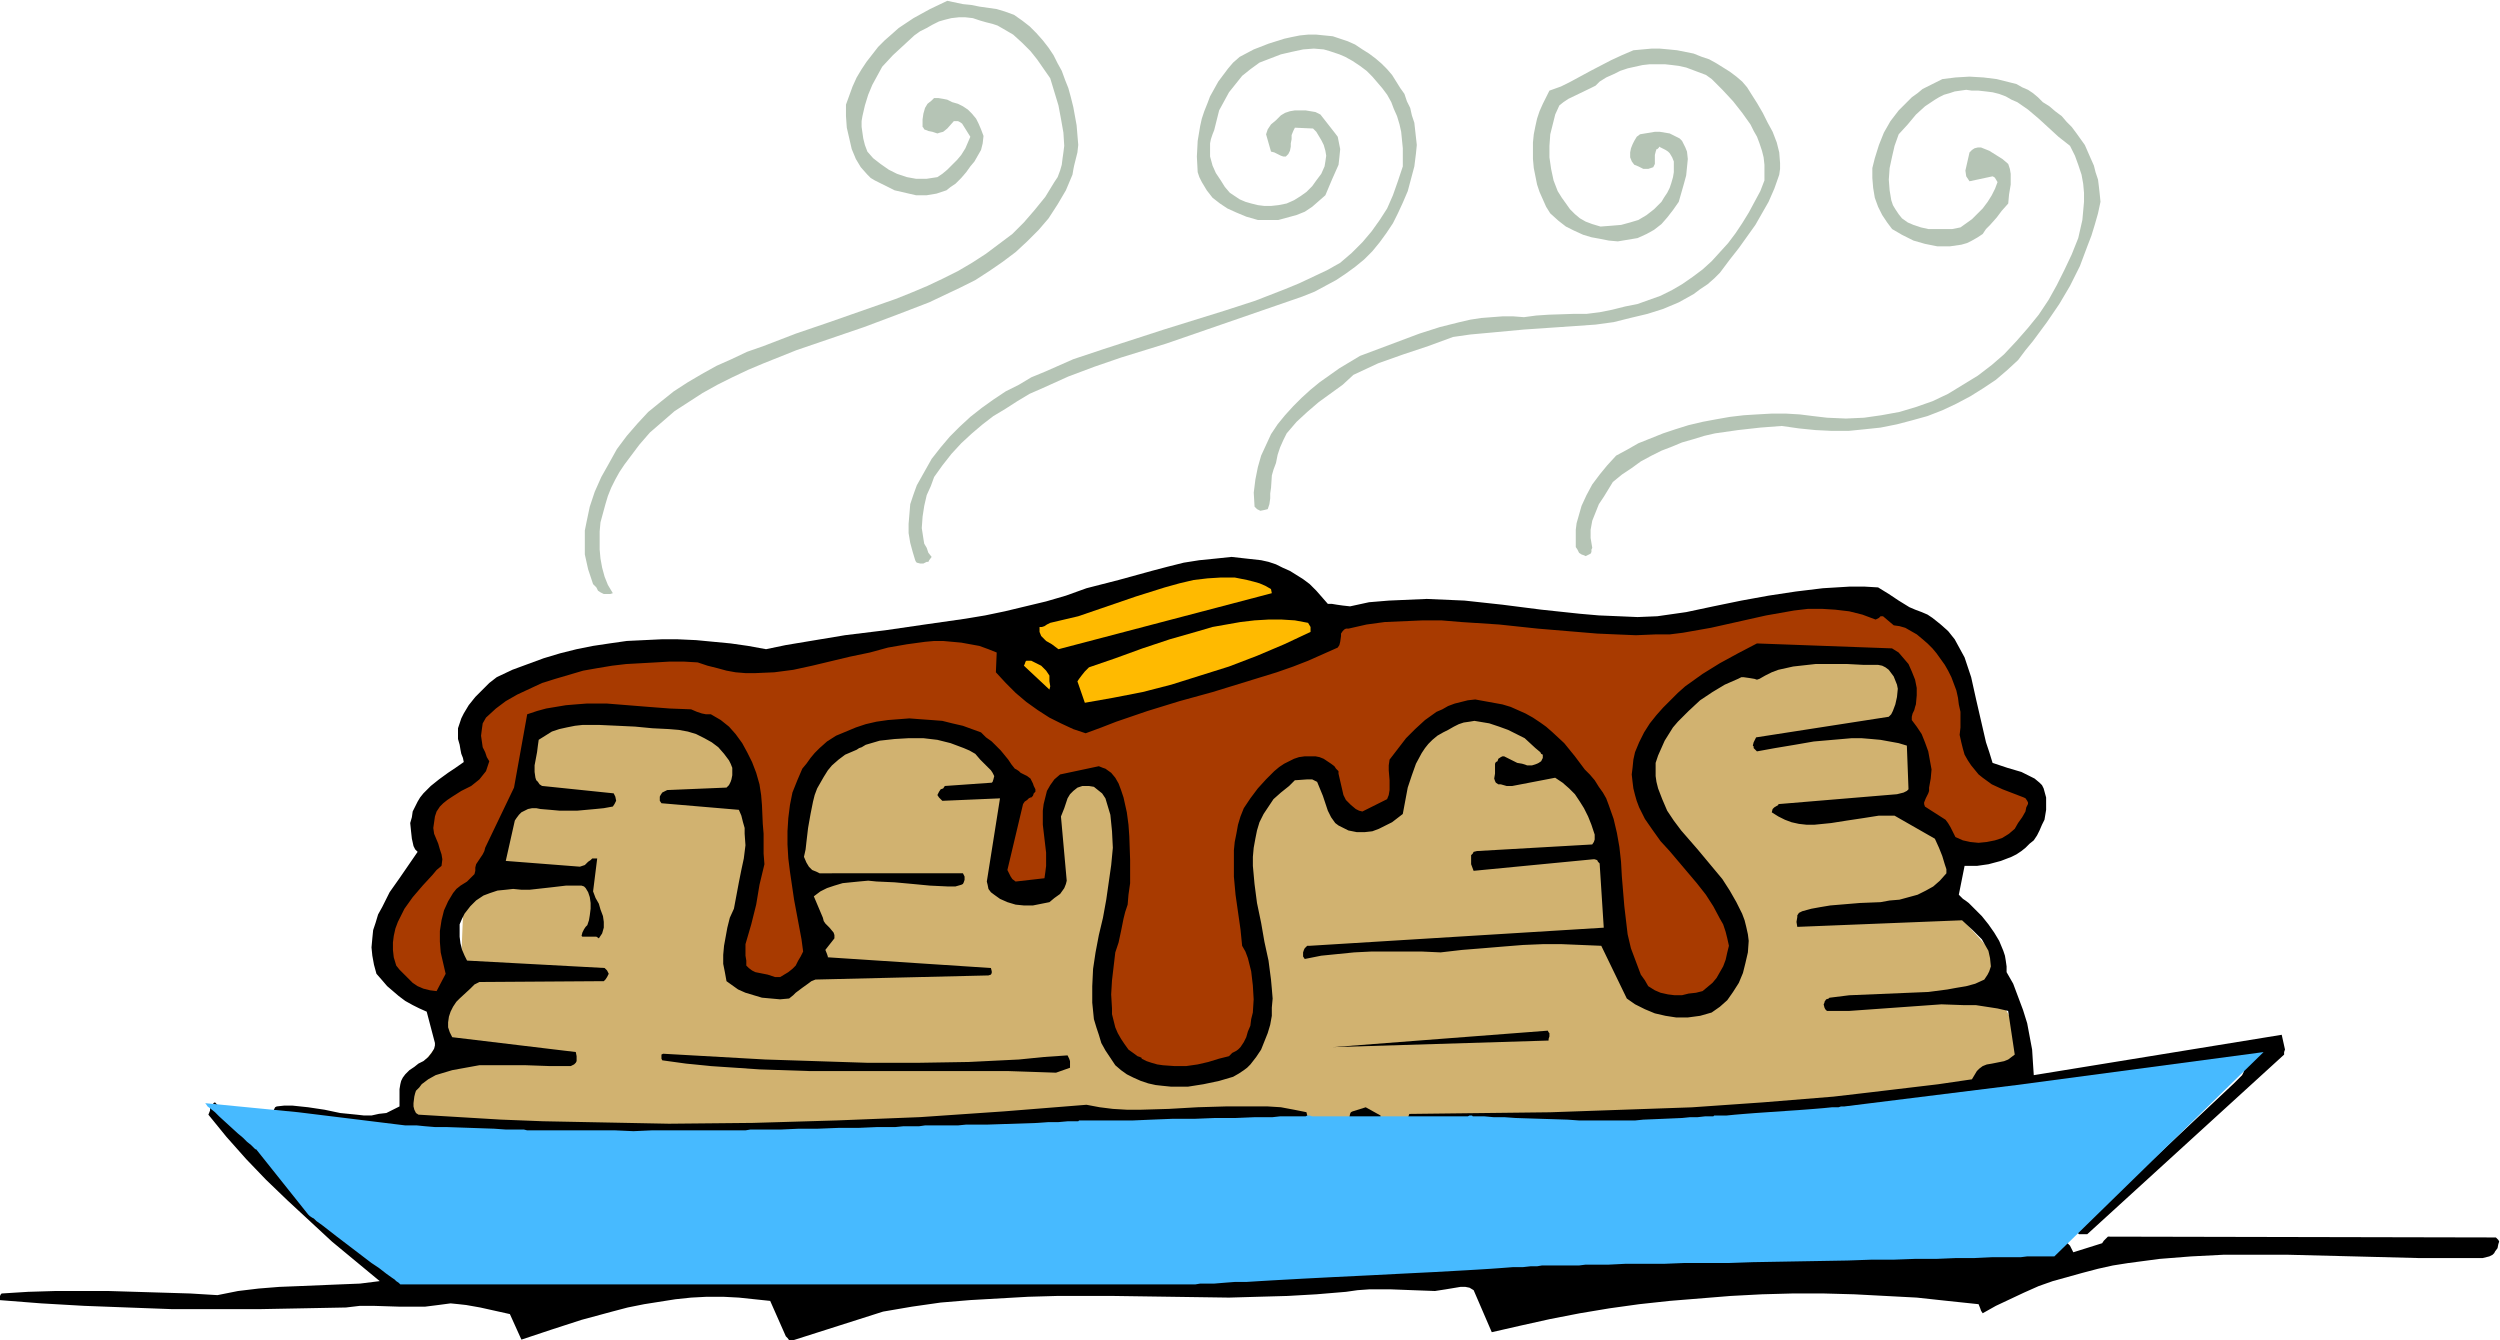 <svg xmlns="http://www.w3.org/2000/svg" fill-rule="evenodd" height="262.97" preserveAspectRatio="none" stroke-linecap="round" viewBox="0 0 3035 1627" width="490.455"><style>.pen1{stroke:none}.brush2{fill:#000}.brush3{fill:#b5c4b5}.brush5{fill:#ffba00}</style><path class="pen1" style="fill:#d1b270" d="m492 1351 113 22 197 16h1l3 1h42l11 1h37l26 1 27 1h54l25 1h33l8 1h48l7 1h25l19 1 20 1h22l20 1h21l19 1h31l6 1h407l6-1h14l10-1h21l11-1h26l27-2h28l28-1 27-2 25-1h12l11-1h19l8-1h16l3-1h4l4-1h6l7-1 8-1 9-1 11-1 11-1 11-1 26-3 28-3 28-3 29-4 27-3 13-2 13-1 12-1 11-2 10-1 10-1 8-1 6-1 6-1h4l3-1h1l142-43v-51l-28-51 5-39-62-69 11-119-73-193-165-23-232 40-582 85-169-62H791l-163 34-63 176-6 148-23 33 6 34-44 57-1 2v2l-1 2-2 5-3 14-1 7v4l1 2 1 2z"/><path class="pen1 brush2" d="m3033 1505-3-3-471-1-3 3-2 2-2 3-35 11-1-2-1-2-2-4-3-3-29-1-31 1h-31l-31 2-63 3-63 5-22-1h-68l-45 2-90 3h-44l-43-3-22-2-21-3-295 10-12 21h-70l-1-1-2-2v-2l-1-5-1-2-2-3-1035-1-1 1-3 2-2 1-3 1-17-8-16-9-15-11-15-11-15-12-14-12-27-26-26-28-25-27-12-14-12-13-24-26-2 1v1h-1l-1 3-2 1v4l-2 5 22 27 24 27 24 25 26 25 27 25 27 25 29 24 29 24-24 3-25 1-24 1-24 1-25 1-25 2-25 3-25 5-33-2-66-2-33-1H67l-33 1-32 2-1 1-1 2-1 5 51 4 52 3 53 2 54 2h106l53-1 52-1 17-2h16l32 1h31l16-2 15-2 10 1 9 1 17 3 18 4 18 4 14 31 36-12 37-12 37-10 19-5 20-4 19-3 19-3 19-2 19-1h20l19 1 19 2 19 2 19 43 2 2 3 4 113-36 35-6 35-5 36-3 35-2 35-2 35-1h69l70 1 70 1 35-1 36-1 35-2 36-3 14-2 14-1h27l26 1 27 1 13-2 12-2 6-1h6l5 1 5 3 22 51 35-8 36-8 36-7 36-6 36-5 37-4 37-3 37-3 38-2 37-1h38l37 1 38 2 38 2 37 4 38 4 2 5 1 3 2 3 16-9 17-8 17-8 18-8 17-6 18-5 18-5 19-5 18-4 19-3 38-5 38-3 39-2h79l80 2 78 2h78l4-1 4-1 4-2 1-1 1-1 1-2 3-4 1-5 1-3-1-2z"/><path class="pen1 brush2" d="m2774 1274-4-18-301 49-1-15-1-16-3-16-3-16-5-16-6-16-6-16-8-14v-7l-1-7-1-6-2-6-5-12-6-10-7-10-8-10-8-8-8-8-4-3-3-2-5-5 7-35h15l14-2 15-4 13-5 6-3 6-4 5-4 5-5 5-4 4-6 3-6 3-7 3-6 1-6 1-6v-15l-3-11-2-4-3-3-6-5-8-4-8-4-17-5-9-3-9-3-4-13-4-12-6-26-6-26-6-27-4-12-4-12-6-11-6-11-8-10-9-8-10-8-6-4-7-3-8-3-7-3-13-8-12-8-13-8-17-1h-17l-33 2-33 4-33 5-33 6-34 7-33 7-35 5-24 1-23-1-24-1-23-2-47-5-47-6-46-5-23-1-23-1-23 1-23 1-24 2-23 5-9-1-7-1-6-1h-5l-7-8-7-8-8-8-8-6-8-5-8-5-9-4-8-4-9-3-9-2-9-1-9-1-18-2-19 2-20 2-19 3-20 5-19 5-40 11-39 10-25 9-24 7-25 6-25 6-24 5-24 4-49 7-48 7-49 6-48 8-24 4-24 5-22-4-21-3-21-2-21-2-22-1h-20l-21 1-21 1-21 3-20 3-20 4-20 5-20 6-19 7-19 7-19 9-9 7-8 8-9 9-8 10-6 10-3 6-2 6-2 6v13l2 7 1 6 1 5 2 5 1 5-10 7-9 6-11 8-10 8-9 9-4 5-3 5-3 6-3 6-1 7-2 7 1 10 1 9 2 9 2 4 3 3-11 16-11 16-12 17-9 18-5 9-3 10-3 9-1 10-1 11 1 10 2 11 3 11 7 8 6 7 7 6 7 6 8 6 9 5 8 4 9 4 10 38v3l-1 4-3 5-4 5-6 5-6 3-5 4-6 4-5 5-3 4-2 4-1 4-1 6v21l-8 4-8 4-9 1-9 2h-9l-9-1-20-2-19-4-20-3-19-2h-10l-9 1-2 1-1 2-1 2v3l2 4 1 1 2 1 45 8 44 6 45 4 45 3 44 2 45 1h88l90-1h133l45 1 45 3 45 3 11-3 11-2 11-1 11-1h22l21 1 22 2h31l11-1 10-1 10-2 34-1 34 1h34l34 1 68 2h34l35-2h20l66-4 4-1 2-2 1-3 1-4v-4l-1-4-2-8-15-3-16-3-16-1h-51l-34 1-35 2-34 1h-17l-17-1-16-2-16-3-100 8-102 7-101 4-102 3-102 1-102-2-51-1-51-2-50-3-50-3-3-2-2-4-1-4v-4l1-8 1-4 1-3 4-4 3-4 8-6 9-5 10-3 10-3 11-2 11-2 11-2h56l28 1h27l2-1 2-1 2-2 1-2v-6l-1-5-150-18-3-6-2-6v-6l1-7 2-6 3-6 4-6 4-4 13-12 5-5 6-3 148-1h3l2-2 2-3 2-4-1-2-1-2-3-3-167-9-3-6-3-7-2-8-1-8v-15l3-7 3-6 7-9 7-7 9-6 8-3 9-3 10-1 9-1 10 1h10l9-1 18-2 17-2h19l3 1 2 2 3 5 2 6 1 7v7l-1 8-1 6-2 6-1 1-1 1-2 3-2 4-1 4 1 1h17l3 2 2-3 2-3 2-7v-7l-1-7-3-8-2-7-4-7-3-8 5-40h-6l-2 2-3 2-4 4-3 1-3 1-90-7 11-49 2-3 3-4 3-3 4-2 4-2 5-1h5l5 1 12 1 11 1h22l22-2 10-1 11-2 2-3 2-4-1-5-2-4-87-9-3-2-2-3-2-2-1-3-1-7v-8l3-16 1-8 1-7 8-5 8-5 9-3 9-2 10-2 9-1h21l22 1 21 1 21 2 20 1 12 1 11 2 10 3 10 5 9 5 8 6 7 8 6 8 2 4 2 5v9l-1 5-1 3-2 4-3 3-72 3-2 1-2 1-2 1-2 3-1 2v5l2 3 94 8 3 7 2 8 2 7v7l1 14-2 16-3 14-3 15-6 32-5 11-3 12-2 11-2 11-1 11v11l2 10 2 11 7 5 7 5 9 4 10 3 10 3 11 1 11 1 11-1 5-4 3-3 8-6 7-5 4-3 5-2 210-5 3-1 1-2v-2l-1-4-198-13v-1l-1-3-2-5 11-14v-4l-1-3-5-6-5-5-2-3-1-4-11-26 8-6 8-4 9-3 10-3 10-1 10-1 11-1 10 1 22 1 22 2 21 2 21 1h10l7-2 2-1 1-2 1-3v-4l-2-4H995l-2-1-2-1-5-2-4-4-3-5-3-7 2-9 1-9 2-17 3-17 3-15 2-8 3-8 4-7 4-7 5-8 5-6 8-7 8-6 7-3 7-3 3-2 3-1 5-3 17-5 18-2 17-1h18l17 2 16 4 16 6 7 3 7 4 6 7 7 7 6 6 2 3 2 4-1 4-1 3-1 1-57 4-2 3-3 1-2 3-2 4 2 3 4 4 70-3-16 101 1 4 1 5 3 4 4 3 7 5 9 4 10 3 10 1h11l10-2 10-2 6-5 7-5 5-7 2-5 1-4-7-78 4-10 4-12 3-5 4-4 5-4 6-2h8l6 1 5 4 5 4 4 6 3 10 3 10 1 10 1 10 1 20-2 21-3 21-3 21-4 22-5 21-4 21-3 20-1 21v20l1 10 1 10 3 10 3 9 3 10 5 9 6 9 6 9 7 6 7 5 8 4 9 4 9 3 9 2 9 1 10 1h20l19-3 19-4 17-5 7-4 6-4 4-3 4-4 7-9 6-9 4-10 4-10 3-10 2-11v-10l1-11-1-12-1-11-3-23-5-23-4-23-5-24-3-23-1-11-1-11v-11l1-11 2-11 2-10 3-10 5-10 6-9 6-9 9-8 10-8 5-5 2-2h1l14-1h6l6 3 7 17 6 18 4 8 5 7 4 3 4 2 4 2 4 2 10 2h10l9-1 8-3 8-4 8-4 13-10 3-16 3-16 5-15 5-14 7-13 4-6 4-5 5-5 6-5 7-4 6-3 7-4 6-3 6-2 7-1 6-1 6 1 12 2 12 4 11 4 6 3 4 2 10 5 13 12 6 5 1 2 2 1v4l-1 2-1 2-3 2-2 1-6 2h-6l-6-2-6-1-6-3-6-3-4-2h-2l-2 1-3 2-1 3-2 1-1 2v12l-1 6 1 3 1 2 3 2h3l7 2h7l52-10 9 6 8 7 7 7 6 9 5 8 5 10 4 10 4 12v6l-1 3-2 3-140 8-4 1-1 2-2 2v11l3 8 145-14h2l3 1 1 2 2 2 5 78-357 22h-3l-2 2-1 1-1 2-1 3v5l2 3 20-4 20-2 20-2 20-1h63l22 1 26-3 25-2 24-2 25-2 24-1h23l24 1 24 1 31 64 10 7 12 6 12 5 13 3 13 2h14l15-2 14-4 10-7 9-8 7-10 7-11 5-12 3-12 3-13 1-14-1-8-2-9-2-8-3-8-7-14-8-14-9-14-10-12-20-24-20-23-9-12-8-12-6-14-5-13-2-8-1-7v-16l3-9 4-9 4-9 5-8 5-8 6-7 13-13 14-13 15-10 15-9 16-7 4-2h3l7 1 6 1 3 1 3-1 7-4 8-4 8-3 9-2 9-2 9-1 18-2h39l19 1h18l5 1 4 2 4 3 3 4 3 4 2 5 2 5 1 5-1 10-2 9-3 8-2 4-3 3-161 25-2 4-1 2-1 4 1 1v2l2 2 2 2 22-4 24-4 23-4 23-2 23-2h12l12 1 11 1 11 2 11 2 10 3 2 53-2 2-4 2-4 1-4 1-144 12v1l-5 3-2 2-1 4 8 5 8 4 8 3 9 2 9 1h10l20-2 19-3 20-3 19-3h19l49 28 5 11 4 10 3 10 2 6v5l-8 9-8 7-9 5-10 5-11 3-11 3-12 1-11 2-25 1-24 2-12 1-12 2-11 2-11 3-2 1-2 1-2 3v2l-1 6 1 6 200-8 13 12 5 5 6 6 4 7 4 7 2 9 1 10-1 3-1 3-2 4-2 3-2 3-11 5-11 3-12 2-11 2-23 3-24 1-24 1-24 1-24 1-24 3-1 1-3 1-2 3v1l-1 2 1 4 1 2 2 2h27l28-2 56-4 28-2 28 1h14l13 2 13 2 13 3 8 53-4 3-4 3-5 2-5 1-10 2-6 1-5 2-4 3-3 3-6 10-41 6-42 5-42 5-43 5-86 7-86 6-86 3-86 3-86 1-85 1-6 17v4l1 4 2 3 2 2 126-6 126-8 126-8 127-10 126-12 126-12 126-15 126-17h2l2 2 1 1v4l-2 4-6 6-2 2-2 2-49 46-48 45-48 43-23 21-23 21 1 4 1 2 1 1h10l239-218v-3l1-3z"/><path class="pen1 brush3" d="m2550 245-1-10-1-9-1-8-3-9-2-8-4-9-7-16-5-7-5-7-6-8-6-6-6-7-8-6-7-6-8-5-6-6-6-5-6-4-7-3-7-4-8-2-16-4-16-2-17-1-17 1-16 2-8 4-16 8-6 5-7 5-5 5-11 11-10 13-8 14-6 15-5 16-3 12v12l1 12 2 12 4 11 5 10 6 9 6 8 12 7 14 7 14 4 15 3h15l7-1 7-1 7-2 6-3 7-4 6-4 4-6 5-5 8-9 6-8 8-9 1-11 2-12v-13l-1-6-2-6-7-6-8-5-8-5-10-4h-4l-4 1-3 2-3 3-5 22 1 7 2 3 2 3 28-6 2 1 1 1 3 5-3 8-4 8-5 8-6 8-6 6-7 7-7 5-7 5-10 2h-29l-9-2-9-3-7-3-7-5-4-5-4-6-3-5-2-6-1-6-1-6-1-13 1-14 3-14 3-13 5-14 11-12 10-12 11-10 12-8 5-3 6-3 7-2 6-2 7-1 7-1 7 1h8l9 1 8 1 8 2 8 3 7 4 7 3 13 9 13 11 12 11 12 11 14 11 6 12 4 11 4 12 2 11 1 11v11l-1 11-1 11-5 22-8 20-9 19-9 18-10 18-12 18-13 16-14 16-15 16-15 13-17 13-18 11-18 11-19 9-20 7-20 6-22 4-21 3-22 1-23-1-17-2-16-2-17-1h-17l-18 1-16 1-17 2-17 3-16 3-17 4-16 5-15 5-15 6-15 6-14 8-13 7-11 12-9 11-9 12-7 13-6 13-4 14-2 7-1 8v21l2 3 2 4 3 2 3 1 2 1 2-1 2-1 2-1 1-2v-3l1-2-1-6-1-6v-10l2-11 4-10 4-10 6-9 11-18 11-9 12-8 11-8 13-7 12-6 13-5 12-5 14-4 13-4 13-3 28-4 27-3 26-2 21 3 20 2 20 1h20l20-2 19-2 20-4 19-5 18-5 18-7 17-8 17-9 16-10 15-10 14-12 13-12 9-12 9-11 17-23 15-22 13-22 12-24 9-24 5-13 4-13 4-14 3-14z"/><path class="pen1" style="fill:#a83a00" d="M2462 976v-2l-1-2-2-3-2-1-13-5-13-5-13-6-11-8-5-4-9-11-4-6-4-7-2-7-2-8-2-9 1-9v-19l-2-9-1-8-2-9-3-8-3-8-4-8-4-7-5-7-5-7-5-6-6-6-7-6-6-5-7-4-7-4-7-2-7-1-13-11h-3l-2 2-2 1-2 1-16-6-16-4-17-2-16-1h-17l-17 2-17 3-17 3-67 15-17 3-17 3-16 2h-17l-24 1-24-1-23-1-24-2-48-4-47-5-46-3-24-2h-23l-23 1-23 1-22 3-22 5h-3l-2 1-2 2-2 3v3l-1 7-1 4-2 3-18 8-18 8-18 7-20 7-39 12-39 12-40 11-39 12-38 13-18 7-19 7-15-5-15-7-14-7-14-9-14-10-13-11-12-12-12-13 1-24-10-4-11-4-11-2-11-2-11-1-11-1h-11l-11 1-22 3-23 4-22 6-24 5-46 11-23 5-23 3-23 1h-12l-12-1-11-2-11-3-12-3-12-4-17-1h-17l-17 1-18 1-18 1-17 2-18 3-17 3-17 5-17 5-16 5-15 7-15 7-14 8-12 9-12 11-4 7-1 7-1 8 1 7 1 7 3 6 2 6 3 5-2 6-2 6-4 5-4 5-5 4-5 4-12 6-11 7-6 4-5 4-4 4-4 6-2 6-1 7-1 7 1 7 5 12 2 7 2 6 1 6-1 8-6 5-5 6-12 13-12 14-10 14-4 8-4 8-3 8-2 9-1 8v9l1 9 3 10 4 5 5 5 5 5 6 6 6 4 7 3 8 2 8 1 11-21-3-13-3-13-1-13v-13l2-13 3-12 5-11 3-5 3-5 4-5 5-4 8-5 3-3 3-3 3-3 1-4v-4l1-4 4-6 4-6 2-4 1-4 35-73 16-89 12-4 11-3 12-2 12-2 12-1 13-1h25l25 2 25 2 26 2 26 1 7 3 6 2 5 1h6l12 7 10 8 8 9 8 11 6 11 6 12 5 13 4 14 2 13 1 12 1 23 1 12v24l1 13-6 25-4 24-6 24-7 24v14l1 6v6l3 3 4 3 4 2 5 1 10 2 9 3h6l5-3 5-3 5-4 4-4 3-6 3-5 3-6-2-15-3-16-6-32-5-34-2-16-1-17v-16l1-16 2-16 3-15 6-15 6-14 5-6 5-7 5-6 6-6 9-8 11-7 12-5 12-5 12-4 13-3 14-2 13-1 13-1 13 1 14 1 13 1 12 3 13 3 11 4 11 4 6 6 7 5 11 11 9 11 4 6 4 5 2 1 3 2 2 2 4 2 4 2 4 3 3 6 1 3 2 4v3l-2 2-1 3-2 2h-1l-2 1-2 2-3 2-2 3-19 80 2 4 2 4 2 3 4 3 35-4 1-7 1-8v-16l-2-17-2-17v-17l1-8 2-8 2-8 4-7 5-7 7-6 47-10 5 2 3 1 7 5 5 6 4 7 3 8 3 9 4 18 2 15 1 14 1 29v28l-2 14-1 12-3 9-2 8-3 15-3 14-2 6-2 6-2 17-2 17-1 17 1 17v7l2 8 2 8 3 7 4 7 4 6 5 7 7 5 4 3 3 1 2 1v1l6 3 6 2 7 2 7 1 14 1h14l14-2 13-3 13-4 12-3 4-4 4-2 3-2 3-3 4-6 3-6 2-7 3-7 1-8 2-8 1-16-1-17-2-17-4-16-3-8-4-7-1-10-1-10-3-21-3-21-2-22v-32l1-10 2-10 2-11 3-10 4-10 8-12 9-12 10-11 10-10 6-5 6-4 6-3 6-3 6-2 7-1h13l5 1 5 2 9 6 4 3 2 3 3 3v3l6 26 3 6 6 6 6 5 4 2 4 1 30-15 2-5 1-6v-12l-1-12v-6l1-7 10-13 10-13 11-11 12-11 14-10 7-3 7-4 8-3 8-2 8-2 9-1 11 2 11 2 11 2 10 3 9 4 9 4 9 5 9 6 7 5 8 7 14 13 13 16 12 16 6 6 6 7 5 8 5 7 4 7 3 8 6 17 4 17 3 17 2 18 1 18 3 36 2 17 2 17 4 17 6 16 3 8 3 8 5 7 4 7 8 5 7 3 9 2 8 1h9l8-2 9-1 8-2 6-5 6-5 5-6 4-7 4-7 3-8 2-9 2-8-2-9-2-8-3-9-4-7-8-15-9-14-11-14-11-13-22-26-11-12-10-14-9-13-7-14-3-8-2-7-2-8-1-8-1-9 1-8 1-10 2-9 5-12 6-12 7-11 8-10 8-9 9-9 9-9 9-8 21-15 21-13 22-12 23-12 164 6 8 5 6 7 6 7 4 9 4 10 2 10v9l-1 11-1 3-1 4-1 2-1 2-1 4v4l6 8 6 9 4 10 4 11 2 11 2 11-1 11-2 11v4l-1 3-3 6-2 5v2l1 3 25 16 3 4 3 5 3 6 3 6 9 4 9 2 10 1 10-1 10-2 9-3 8-5 7-6 4-7 5-7 4-7 1-5 2-4z"/><path class="pen1 brush3" d="m2160 212 1-7v-7l-1-13-3-12-5-13-6-11-6-12-7-12-7-11-5-8-6-7-7-6-8-6-8-5-8-5-9-5-9-3-10-4-10-2-10-2-10-1-11-1h-10l-11 1-11 1-14 6-13 6-25 13-24 13-12 6-14 5-4 8-4 8-4 9-3 9-2 9-2 10-1 10v20l1 11 2 10 2 10 3 9 4 9 4 9 5 8 10 9 9 7 10 5 11 5 10 3 11 2 10 2 11 1 12-2 12-2 11-5 9-5 9-7 7-8 7-9 7-10 6-21 3-11 1-10 1-10-1-9-2-5-2-4-2-4-3-3-6-3-6-3-6-1-6-1h-6l-6 1-12 2-4 3-3 5-2 4-2 5-1 5v6l2 5 3 4 5 2 6 3h6l3-1 3-1 1-2 1-2v-11l1-4 1-3h1l1-1 1-1v-1l2 1 2 1 4 2 3 2 2 2 3 5 2 5v13l-1 6-2 7-2 6-3 6-4 6-3 5-5 5-4 4-9 7-10 6-10 3-11 3-12 1-13 1-10-3-8-3-7-4-6-5-6-6-5-7-5-7-5-8-5-13-3-14-2-14v-14l1-14 3-12 3-12 5-11 5-4 6-4 27-13 6-3 5-5 8-5 9-4 8-4 9-3 9-2 9-2 9-1h18l9 1 8 1 9 2 8 3 8 3 8 3 7 5 13 13 13 14 11 14 10 14 4 8 4 7 3 8 3 9 2 8 1 9v19l-5 13-7 13-7 13-8 13-8 12-9 12-10 11-10 11-11 10-12 9-13 9-12 7-14 7-14 5-14 5-15 3-16 4-15 3-16 2h-16l-30 1-15 1-15 2-13-1h-13l-13 1-13 1-13 2-13 3-24 6-25 8-24 9-48 18-25 15-24 17-11 9-11 10-10 10-10 11-9 11-8 12-6 13-6 13-4 14-3 15-2 16 1 17 3 3 4 2 5-1 4-1 2-6 1-7v-6l1-7 1-15 2-7 3-8 2-10 3-9 4-9 4-8 6-7 6-7 13-12 14-12 29-21 13-12 15-7 15-7 31-11 30-10 30-11 21-3 22-2 43-4 44-3 43-3 22-3 20-5 21-5 19-6 19-8 9-5 9-5 8-6 9-6 8-7 7-7 12-16 11-14 10-14 10-14 8-14 8-14 7-16 6-17z"/><path class="pen1 brush2" d="M1881 1258v-4l-1-1-1-2-261 20 262-8v-2l1-3z"/><path class="pen1 brush3" d="m1719 186 1-10-1-9-1-9-1-9-3-9-2-9-4-8-3-9-5-7-5-8-5-8-6-7-7-7-7-6-8-6-8-5-9-6-9-4-9-3-9-3-10-1-10-1h-10l-10 1-10 2-9 2-19 6-18 7-17 9-8 7-6 7-6 8-6 8-5 9-5 9-3 8-4 10-3 9-2 9-3 18-1 19 1 19 2 6 3 6 3 5 3 5 7 9 9 7 9 6 11 5 12 5 14 4h25l11-3 11-3 10-4 9-6 8-7 8-7 8-19 4-9 4-9 1-9 1-10-2-10-1-5-3-4-18-23-6-3-6-1-6-1h-13l-6 1-6 2-5 3-6 6-6 5-4 6-1 3-1 3 6 21 4 1 4 2 4 2 3 1h3l3-3 2-4 1-5v-4l1-5v-5l2-5 2-4 22 1 4 4 3 5 3 5 3 6 2 7 1 6-1 7-1 6-4 9-6 8-5 7-7 7-7 5-8 5-9 4-10 2-9 1h-8l-8-1-8-2-7-2-7-3-12-8-6-7-5-8-6-9-4-9-3-11v-16l1-5 2-6 2-5 3-12 3-12 6-11 6-11 8-10 8-10 10-8 11-8 13-5 13-5 13-3 14-3 13-1 12 1 7 2 6 2 6 2 7 3 9 5 9 6 8 6 7 7 6 7 6 7 6 8 5 9 3 8 4 9 3 10 2 9 1 10 1 10v22l-6 18-6 17-7 16-9 14-10 14-11 13-13 13-14 12-16 9-17 8-17 8-17 7-36 14-37 12-74 23-37 12-37 12-36 12-34 15-17 7-15 9-16 8-15 10-14 10-14 11-13 12-12 12-11 13-11 14-9 16-9 16-4 11-4 12-1 12-1 12v11l2 12 3 11 3 10 1 2 1 1 4 1h4l4-2h2l1-2 3-4-4-5-2-6-3-5-1-6-2-13 1-14 2-13 3-13 5-11 4-11 10-14 11-14 12-13 13-12 13-11 13-10 15-9 14-9 15-9 16-7 31-14 32-12 32-11 55-17 55-19 55-19 55-19 15-6 13-7 13-7 12-8 11-8 11-9 10-10 9-11 8-11 8-12 6-12 6-13 6-14 4-15 4-15 2-16z"/><path class="pen1 brush2" d="M1676 1357v-3l-18-10-16 5-2 1-1 2-1 5-1 12 3 3 3 1 4 1h4l7-1h7l12-12-1-4z"/><path class="pen1 brush5" d="m1591 761-3-5-16-3-16-1h-16l-17 1-17 2-17 3-17 3-17 5-35 10-33 11-33 12-32 11-5 5-4 5-3 4-2 3 9 26 34-6 36-7 35-9 35-11 35-11 34-13 33-14 32-15v-6zm-48-46-7-4-7-3-7-2-8-2-15-3h-17l-16 1-17 2-17 4-18 5-35 11-35 12-35 12-17 4-17 4-4 2-3 2-3 1h-3v6l2 5 3 3 3 3 7 4 4 3 4 3 259-68-1-5z"/><path class="pen1 brush3" d="m1309 176-2-24-4-22-3-12-3-11-4-10-4-11-5-9-5-10-6-9-7-9-8-9-8-8-9-7-10-7-11-4-10-3-21-3-10-2-10-1-19-4-21 10-20 11-9 6-9 6-9 8-8 7-8 8-7 9-7 9-6 9-6 10-5 11-4 11-4 11v14l1 14 3 13 3 13 5 12 6 10 8 9 4 4 5 3 12 6 12 6 13 3 13 3h13l6-1 6-1 6-2 6-2 5-4 6-4 7-7 6-7 5-7 5-6 4-7 4-7 2-8 1-9-3-8-3-7-3-6-5-6-5-5-6-4-6-3-7-2-6-3-5-1-6-1h-5l-1 1-2 2-5 4-3 5-2 7-1 7v9l1 1 1 2 5 2 5 1 6 2 3-1 4-1 5-4 8-9h5l2 1 3 2 10 16-3 7-3 7-5 8-5 6-6 6-6 6-6 5-6 4-13 2h-13l-11-2-12-4-10-5-10-7-9-7-7-8-3-8-2-8-1-7-1-7v-7l1-6 3-13 4-13 5-12 6-11 6-11 13-14 13-12 13-12 7-5 8-4 7-4 8-4 7-2 8-2 9-1h8l9 1 9 3 7 2 8 2 6 2 7 4 12 7 11 10 10 10 8 10 16 23 10 33 3 16 3 17 1 16-1 8-1 7-1 8-2 7-3 8-4 6-11 18-13 16-13 15-14 14-16 12-16 12-17 11-17 10-18 9-19 9-19 8-20 8-40 14-40 14-41 14-39 15-20 7-19 9-18 8-18 10-17 10-17 11-15 12-16 13-13 14-13 15-12 16-10 18-9 16-8 18-6 18-4 19-2 10v29l2 9 2 9 3 9 3 9 4 4 2 4 3 2 4 2h8l3-1-6-10-4-10-3-11-2-11-1-11v-22l1-11 3-11 3-11 3-10 4-10 5-10 5-9 6-9 6-8 12-16 13-15 15-13 15-13 17-11 17-11 18-10 18-9 19-9 19-8 40-16 41-14 41-14 40-15 39-15 19-9 19-9 18-9 17-11 16-11 16-12 14-13 14-14 12-14 11-17 10-17 8-19 1-6 1-5 4-16 1-9z"/><path class="pen1 brush5" d="m1275 833-1-6v-7l-4-6-6-6-8-4-4-2h-6l-1 1-1 3-1 2 31 29 1-4z"/><path class="pen1 brush2" d="M1299 1294v-6l-1-3-2-4-29 2-30 3-61 3-61 1h-62l-62-2-62-2-124-7-2 1v5l1 2 29 4 30 3 30 2 29 2 60 2h241l59 2 17-6v-2z"/><path class="pen1" style="fill:#47baff" d="m249 1339 113 11 130 16h14l10 1 12 1h14l29 1 29 1 14 1h22l4 1h107l22 1 22-1h114l6-1h37l22-1h23l25-1h24l23-1h22l10-1h19l7-1h40l10-1h26l30-1 30-1 14-1h12l11-1h13l1-1h65l23-1 25-1h27l25-1h25l24-1h21l9-1h31l2-1h3l3 1h189l2-1h3l1 1h14l11 1h13l14 1 31 1 32 1 14 1h68l10-1 24-1 23-1 10-1h9l9-1h10l1-1h15l10-1 12-1 13-1 29-2 29-2 13-1 12-1 10-1h8l3-1h4l209-26 300-40-254 248h-33l-8 1h-35l-21 1h-22l-24 1h-26l-27 1h-27l-28 1-58 1-57 1-29 1h-54l-25 1h-47l-20 1h-28l-8 1h-45l-6 1h-8l-9 1h-12l-13 1-14 1-16 1-17 1-18 1-18 1-40 2-39 2-41 2-39 2-18 1-18 1-17 1-16 1h-14l-13 1-12 1h-17l-6 1H486l-1-1-1-1-3-2-2-2-3-2-7-5-9-7-9-6-21-16-21-16-9-7-9-7-7-5-3-3-2-1-3-2-1-1-1-1-63-79h-1l-2-2-3-3-5-4-5-5-6-5-23-21-5-5-5-4-4-3-2-3-1-1z"/></svg>
